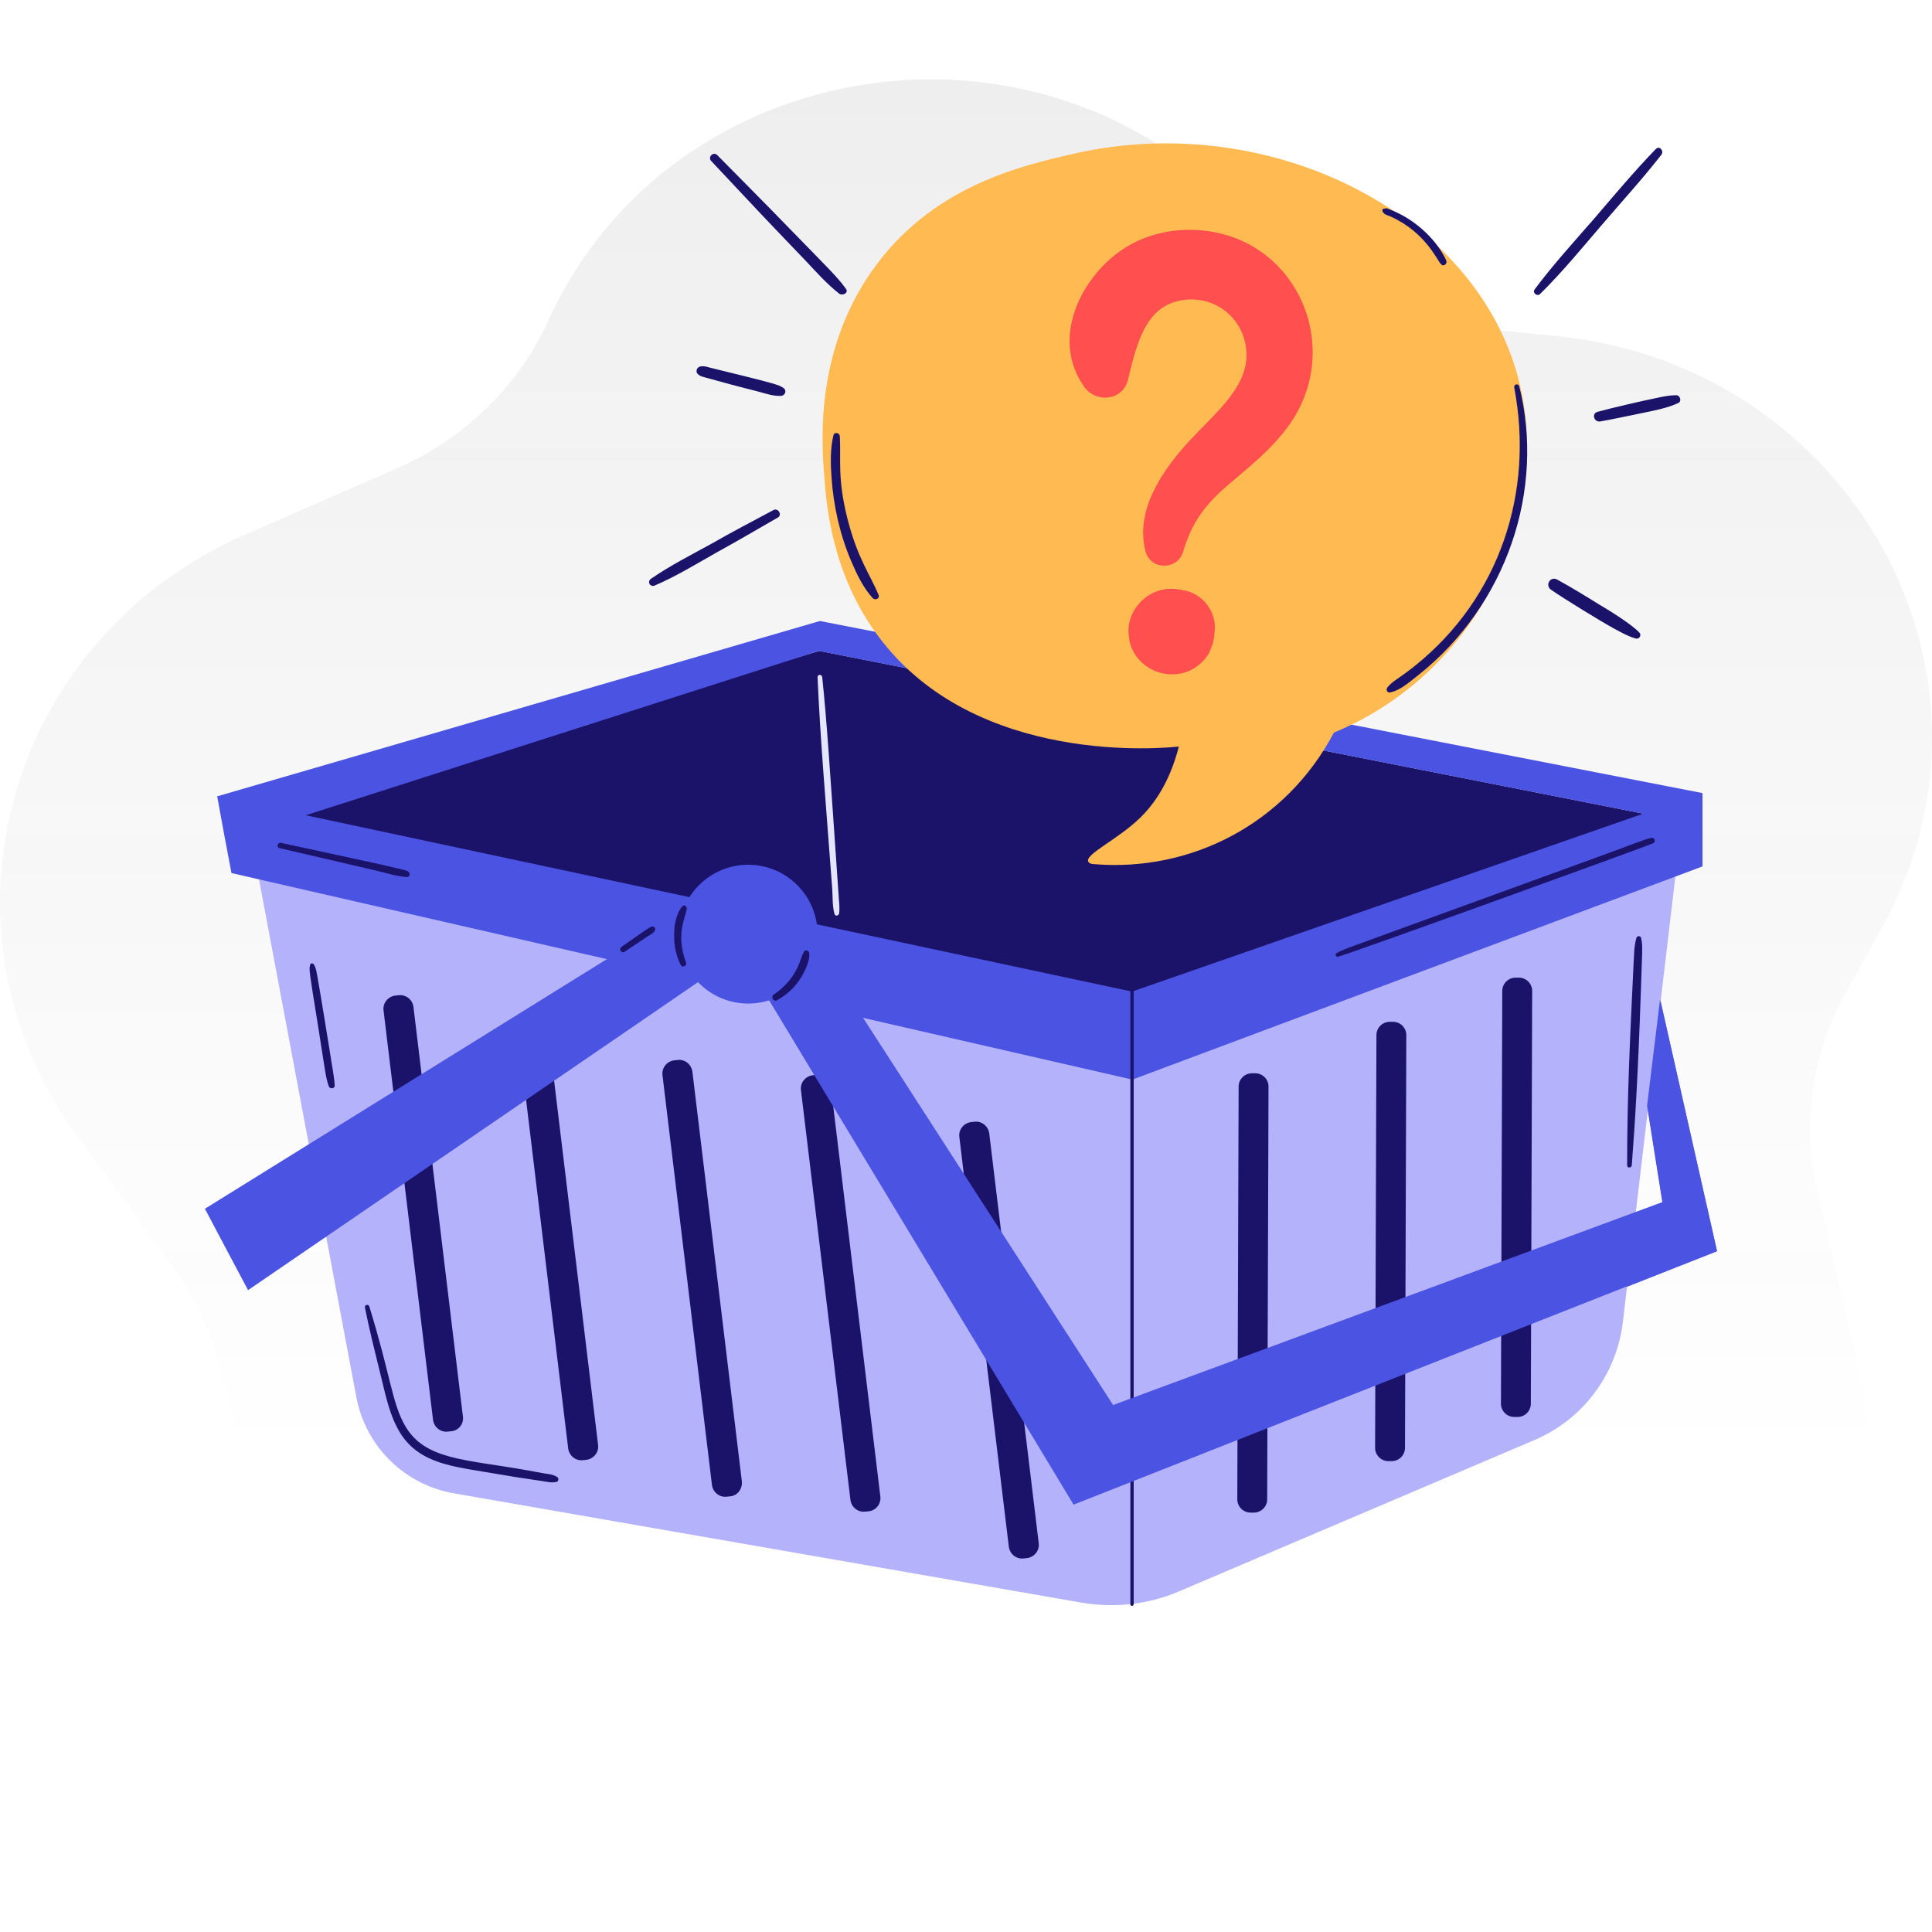 <svg width="200" height="200" viewBox="0 0 200 200" fill="none" xmlns="http://www.w3.org/2000/svg">
  <g opacity="0.08" clip-path="url(#clip0_2256_1577)">
    <path d="M194.736 96.207C209.557 69.675 191.41 37.809 161.189 34.8L150.161 33.701C142.118 32.899 134.934 29.414 128.964 22.713C108.189 -0.605 69.504 5.153 56.769 33.168C53.667 39.991 48.059 45.449 40.977 48.537L25.44 55.31C0.675 66.107 -7.721 96.066 7.922 117.491L17.779 130.992C19.921 133.925 21.483 137.167 22.425 140.628L27.32 158.625C34.026 183.279 61.99 196.601 86.399 186.239L88.489 185.352C94.7 182.715 101.767 182.076 108.384 183.549L140.434 190.685C171.658 197.638 199.181 170.539 192.208 140.754L188.152 123.429C186.51 116.416 187.556 109.062 191.099 102.721L194.736 96.207Z" fill="url(#paint0_linear_2256_1577)"/>
  </g>
  <path d="M78.378 99.728C89.309 118.428 100.24 137.094 111.172 155.794L177.756 129.531L171.878 103.509C171.431 107.187 170.984 110.831 170.537 114.509C171.053 117.844 171.603 121.144 172.119 124.478L115.262 145.481C105.672 129.909 96.081 114.303 86.49 98.731C83.809 99.041 81.094 99.384 78.378 99.728Z" fill="#4A53E2"/>
  <path d="M25.681 85.016C45.378 79.137 65.075 73.259 84.806 67.381L174.112 85.016C155.722 92.681 137.366 100.347 118.975 108.012C87.865 100.381 56.756 92.716 25.681 85.016Z" fill="#1B136A"/>
  <path d="M25.681 85.016L36.887 144.622C37.85 149.744 41.872 153.697 46.994 154.591L111.928 165.9C115.366 166.484 118.872 166.106 122.069 164.731L158.884 149.056C163.869 146.925 167.341 142.284 167.994 136.887L174.112 84.981C155.516 91.547 136.919 98.112 118.356 104.678L25.681 85.016Z" fill="#B4B2FA"/>
  <path d="M22.484 82.438C22.966 85.084 23.447 87.731 23.962 90.378C55.038 97.494 86.112 104.644 117.222 111.759C136.884 104.403 156.581 97.047 176.244 89.691V82.094L117.188 102.65C85.631 95.912 54.041 89.175 22.484 82.438Z" fill="#4A53E2"/>
  <path d="M22.484 82.437L84.875 64.287L176.209 82.094C175.488 83.056 174.8 84.053 174.078 85.016C144.309 79.137 114.541 73.259 84.772 67.381C65.178 73.672 45.55 79.928 25.956 86.219C24.788 84.981 23.653 83.709 22.484 82.437Z" fill="#4A53E2"/>
  <path d="M46.719 148.162L46.375 148.197C45.619 148.3 44.931 147.75 44.828 146.994L39.706 104.609C39.603 103.853 40.153 103.166 40.909 103.062L41.253 103.028C42.009 102.925 42.697 103.475 42.8 104.231L47.922 146.65C48.025 147.406 47.475 148.094 46.719 148.162Z" fill="#1B136A"/>
  <path d="M60.709 151.119L60.366 151.153C59.609 151.256 58.922 150.706 58.819 149.95L53.697 107.531C53.594 106.775 54.144 106.087 54.9 105.984L55.244 105.95C56 105.847 56.688 106.397 56.791 107.153L61.913 149.572C62.016 150.328 61.466 151.016 60.709 151.119Z" fill="#1B136A"/>
  <path d="M75.594 154.9L75.25 154.934C74.494 155.037 73.806 154.487 73.703 153.731L68.581 111.312C68.478 110.556 69.028 109.869 69.784 109.766L70.128 109.731C70.884 109.628 71.572 110.178 71.675 110.934L76.797 153.353C76.866 154.144 76.35 154.831 75.594 154.9Z" fill="#1B136A"/>
  <path d="M89.928 156.447L89.585 156.481C88.828 156.584 88.141 156.034 88.038 155.278L82.916 112.859C82.813 112.103 83.363 111.416 84.119 111.312L84.463 111.278C85.219 111.175 85.906 111.725 86.01 112.481L91.131 154.9C91.234 155.656 90.684 156.378 89.928 156.447Z" fill="#1B136A"/>
  <path d="M106.325 161.294L105.981 161.328C105.225 161.431 104.537 160.881 104.434 160.125L99.312 117.706C99.209 116.95 99.759 116.262 100.515 116.159L100.859 116.125C101.615 116.022 102.303 116.572 102.406 117.328L107.528 159.747C107.631 160.503 107.081 161.191 106.325 161.294Z" fill="#1B136A"/>
  <path d="M129.803 156.584H129.459C128.703 156.584 128.084 155.966 128.084 155.209L128.222 112.481C128.222 111.725 128.841 111.106 129.597 111.106H129.941C130.697 111.106 131.316 111.725 131.316 112.481L131.178 155.209C131.178 155.966 130.559 156.584 129.803 156.584Z" fill="#1B136A"/>
  <path d="M144.069 151.256H143.725C142.969 151.256 142.35 150.637 142.35 149.881L142.488 107.153C142.488 106.397 143.106 105.778 143.863 105.778H144.206C144.963 105.778 145.581 106.397 145.581 107.153L145.444 149.881C145.444 150.637 144.825 151.256 144.069 151.256Z" fill="#1B136A"/>
  <path d="M157.097 146.684H156.753C155.997 146.684 155.378 146.066 155.378 145.309L155.515 102.581C155.515 101.825 156.134 101.206 156.89 101.206H157.234C157.99 101.206 158.609 101.825 158.609 102.581L158.472 145.309C158.472 146.066 157.853 146.684 157.097 146.684Z" fill="#1B136A"/>
  <path d="M117.188 166.244C117.084 166.244 117.016 166.175 117.016 166.072V102.65C117.016 102.547 117.084 102.478 117.188 102.478C117.291 102.478 117.359 102.547 117.359 102.65V166.037C117.359 166.141 117.291 166.244 117.188 166.244Z" fill="#1B136A"/>
  <path d="M76.728 98.766C88.209 117.775 99.691 136.784 111.137 155.759L177.722 129.497L171.844 103.475C171.397 107.153 170.95 110.797 170.503 114.475C171.019 117.809 171.569 121.109 172.084 124.444L115.228 145.447C104.503 128.844 93.812 112.275 83.087 95.672C80.99 96.703 78.859 97.734 76.728 98.766Z" fill="#4A53E2"/>
  <path d="M72.191 93.472C55.209 104.025 38.194 114.578 21.212 125.131C22.691 127.95 24.203 130.769 25.681 133.553C43.35 121.453 61.019 109.388 78.653 97.288C76.487 96.016 74.322 94.744 72.191 93.472Z" fill="#4A53E2"/>
  <path d="M77.45 103.888C81.418 103.888 84.634 100.671 84.634 96.703C84.634 92.735 81.418 89.519 77.45 89.519C73.482 89.519 70.266 92.735 70.266 96.703C70.266 100.671 73.482 103.888 77.45 103.888Z" fill="#4A53E2"/>
  <path d="M71.09 94.125C71.159 93.85 70.815 93.575 70.609 93.85C69.956 94.641 69.784 95.844 69.784 96.841C69.784 97.906 69.99 98.938 70.472 99.9C70.609 100.209 71.125 100.003 71.022 99.659C69.956 96.772 70.919 95.053 71.09 94.125Z" fill="#1B136A"/>
  <path d="M83.225 98.525C82.812 99.316 82.812 99.9 82.056 101.034C81.54 101.791 80.853 102.444 80.097 102.959C79.753 103.2 80.062 103.75 80.44 103.544C81.815 102.787 82.847 101.619 83.431 100.209C83.637 99.728 83.809 99.247 83.775 98.697C83.74 98.388 83.362 98.25 83.225 98.525Z" fill="#1B136A"/>
  <path d="M67.79 96.05C67.584 95.672 67.069 96.153 66.622 96.428C66.278 96.669 65.969 96.875 64.353 98.009C64.216 98.112 64.147 98.25 64.25 98.422C64.319 98.559 64.525 98.628 64.662 98.525C66.312 97.425 66.622 97.219 66.966 96.978C67.309 96.772 67.997 96.428 67.79 96.05Z" fill="#1B136A"/>
  <path d="M86.834 92.99C85.872 79.103 85.597 74.669 85.115 70.097C85.081 69.787 84.634 69.787 84.634 70.097C84.909 76.422 85.391 81.819 86.147 91.959C86.216 92.819 86.147 93.781 86.387 94.606C86.456 94.881 86.834 94.812 86.869 94.537C86.937 94.022 86.869 93.506 86.834 92.99Z" fill="#E5E5FF"/>
  <path d="M157.75 41.944C154.862 23.038 132.278 11.075 111.103 15.922C105.74 17.159 97.078 19.153 90.959 27.094C84.29 35.756 85.047 45.759 85.322 49.231C85.528 52.119 86.078 59.406 90.925 65.869C100.997 79.447 120.762 77.419 122.034 77.281C121.037 81.166 119.353 83.366 118.012 84.672C115.709 86.906 112.34 88.419 112.65 89.175C112.718 89.381 113.028 89.45 113.2 89.45C123.237 90.309 133.103 85.291 138.087 75.838C152.181 70.028 159.743 55.178 157.75 41.944Z" fill="#FFBA52"/>
  <path d="M118.597 57.103C117.669 53.7 119.215 49.816 123.237 45.519C126.056 42.494 129.528 39.778 128.978 35.928C128.497 32.559 125.334 30.394 122 31.15C118.734 31.906 117.737 35.138 116.775 39.297C116.259 41.462 113.509 41.772 112.272 40.087C110.862 38.128 110.381 35.756 110.965 33.247C111.687 30.05 114.094 26.922 117.05 25.306C118.872 24.309 120.969 23.794 123.134 23.794C133.997 23.794 139.497 35.859 133.275 44.247C131.487 46.653 129.184 48.441 127.019 50.297C124.578 52.394 123.306 54.319 122.481 57.103C121.897 59.062 119.112 59.028 118.597 57.103Z" fill="#FF4F4F"/>
  <path d="M116.878 65.972C116.362 63.188 119.112 60.266 122.378 61.091C124.544 61.331 126.09 63.531 125.712 65.559C125.712 65.903 125.644 66.213 125.575 66.556C125.54 66.694 125.575 66.556 125.197 67.519C124.612 68.653 123.444 69.444 122.412 69.684C119.49 70.338 117.05 68.241 116.878 65.972Z" fill="#FF4F4F"/>
  <path d="M157.269 39.984C157.166 39.641 156.684 39.778 156.753 40.122C158.816 50.916 155.275 61.847 146.509 68.894C144.859 70.234 144.206 70.441 143.622 71.162C143.45 71.403 143.587 71.747 143.931 71.678C145.031 71.437 145.959 70.544 146.819 69.891C156.031 62.569 159.95 50.641 157.269 39.984Z" fill="#1B136A"/>
  <path d="M149.225 26.062C148.159 24.344 146.338 22.728 144.241 21.834C144.138 21.8 143.622 21.559 143.519 21.559C143.45 21.559 143.347 21.594 143.313 21.594C143.072 21.559 143.038 21.903 143.209 22.006C143.347 22.247 143.759 22.316 143.966 22.419C147.609 24.069 148.778 26.991 149.191 27.369C149.431 27.609 149.775 27.369 149.741 27.059C149.638 26.716 149.397 26.372 149.225 26.062Z" fill="#1B136A"/>
  <path d="M90.959 61.606C90.031 59.372 88.793 57.859 87.728 53.7C86.662 49.472 87.075 47.478 86.937 45.141C86.903 44.797 86.387 44.694 86.284 45.037C85.94 46.412 85.975 47.994 86.078 49.403C86.284 52.394 86.937 55.316 88.106 58.066C88.69 59.441 89.343 60.816 90.34 61.916C90.615 62.191 91.097 61.95 90.959 61.606Z" fill="#1B136A"/>
  <path d="M169.884 97.081C169.815 96.841 169.472 96.875 169.403 97.081C169.128 98.009 169.162 99.075 169.094 100.037C168.75 107.256 168.44 113.409 168.44 120.628C168.44 120.937 168.887 120.937 168.922 120.628C169.265 116.194 169.575 110.969 169.85 102.925C169.987 98.456 170.09 97.975 169.884 97.081Z" fill="#1B136A"/>
  <path d="M57.684 152.906C57.272 152.631 56.791 152.597 56.344 152.528C55.794 152.425 55.209 152.322 54.659 152.219C48.197 151.05 43.969 151.187 41.906 147.544C40.566 145.172 40.462 142.491 38.228 135.237C38.125 134.962 37.712 135.066 37.781 135.375C38.228 137.609 38.778 139.809 39.328 142.044C39.809 143.9 40.153 145.859 41.012 147.578C42.834 151.359 46.409 151.737 50.294 152.391C54.384 153.078 53.147 152.872 55.897 153.284C56.481 153.353 57.1 153.559 57.684 153.387C57.822 153.284 57.856 153.009 57.684 152.906Z" fill="#1B136A"/>
  <path d="M34.206 109.25C34.206 109.215 33.14 102.65 32.9 101.344C32.797 100.828 32.762 100.278 32.487 99.831C32.384 99.694 32.144 99.694 32.109 99.865C31.972 100.381 32.006 100.484 32.9 106.053C33.69 111.003 33.69 111.45 34.034 112.447C34.137 112.756 34.653 112.722 34.653 112.378C34.584 111.312 34.343 110.247 34.206 109.25Z" fill="#1B136A"/>
  <path d="M170.95 86.734C169.953 86.975 170.022 87.044 164.522 89.037L145.444 95.981C139.531 98.147 139.359 98.147 138.362 98.663C138.156 98.766 138.294 99.075 138.5 99.041C139.462 98.834 170.331 87.663 171.156 87.284C171.465 87.113 171.259 86.666 170.95 86.734Z" fill="#1B136A"/>
  <path d="M42.181 90.172C41.734 90 41.7 90.034 38.916 89.381L29.084 87.25C28.741 87.181 28.569 87.697 28.947 87.8L38.847 90.103C39.913 90.344 41.013 90.722 42.112 90.791C42.491 90.791 42.491 90.309 42.181 90.172Z" fill="#1B136A"/>
  <path d="M171.397 15.441C169.162 17.744 167.1 20.219 165.003 22.66C162.906 25.066 160.741 27.438 158.85 29.981C158.609 30.325 159.159 30.738 159.434 30.428C161.703 28.194 163.731 25.719 165.794 23.313C167.856 20.906 170.022 18.535 171.981 16.025C172.291 15.613 171.775 15.028 171.397 15.441Z" fill="#1B136A"/>
  <path d="M173.528 40.912C172.841 40.912 172.188 41.05 171.534 41.187C169.85 41.531 167.031 42.184 165.381 42.631C164.728 42.803 165.003 43.731 165.656 43.628C167.031 43.387 168.406 43.078 169.781 42.803C171.088 42.528 172.531 42.287 173.769 41.703C174.113 41.497 173.906 40.912 173.528 40.912Z" fill="#1B136A"/>
  <path d="M87.556 29.878C86.628 28.606 86.009 28.056 81.025 22.934C78.79 20.631 76.522 18.363 74.253 16.059C73.84 15.647 73.222 16.266 73.634 16.678C78.859 22.247 78.618 22.006 83.431 27.025C84.531 28.194 85.597 29.397 86.868 30.394C87.247 30.669 87.9 30.291 87.556 29.878Z" fill="#1B136A"/>
  <path d="M81.094 40.156C80.613 39.847 80.681 39.812 73.497 38.059C73.153 37.956 72.809 37.853 72.431 37.956C72.122 38.059 71.984 38.472 72.225 38.712C72.5 38.987 72.844 39.022 73.188 39.125C75.938 39.881 75.388 39.744 78.619 40.569C79.341 40.775 80.097 41.016 80.853 40.981C81.3 40.947 81.472 40.397 81.094 40.156Z" fill="#1B136A"/>
  <path d="M80.062 52.806C77.931 53.941 75.765 55.075 73.668 56.278C71.537 57.447 69.372 58.547 67.378 59.922C66.965 60.231 67.309 60.816 67.79 60.609C70.025 59.647 72.087 58.375 74.219 57.172C76.35 56.003 78.447 54.766 80.543 53.563C80.99 53.288 80.543 52.531 80.062 52.806Z" fill="#1B136A"/>
  <path d="M169.712 65.491C168.922 64.631 166.584 63.188 165.587 62.603C164.144 61.709 162.7 60.816 161.187 59.991C160.466 59.612 159.916 60.609 160.569 61.056C161.909 61.984 165.656 64.287 167.1 65.078C167.822 65.456 168.578 65.903 169.369 66.109C169.712 66.178 169.953 65.731 169.712 65.491Z" fill="#1B136A"/>
  <defs>
    <linearGradient id="paint0_linear_2256_1577" x1="100" y1="8.214" x2="100" y2="191.786" gradientUnits="userSpaceOnUse">
      <stop stop-color="#322B2B"/>
      <stop offset="0.78" stop-color="#322B2B" stop-opacity="0"/>
    </linearGradient>
    <clipPath id="clip0_2256_1577">
      <rect width="200" height="200" fill="white"/>
    </clipPath>
  </defs>
</svg>

